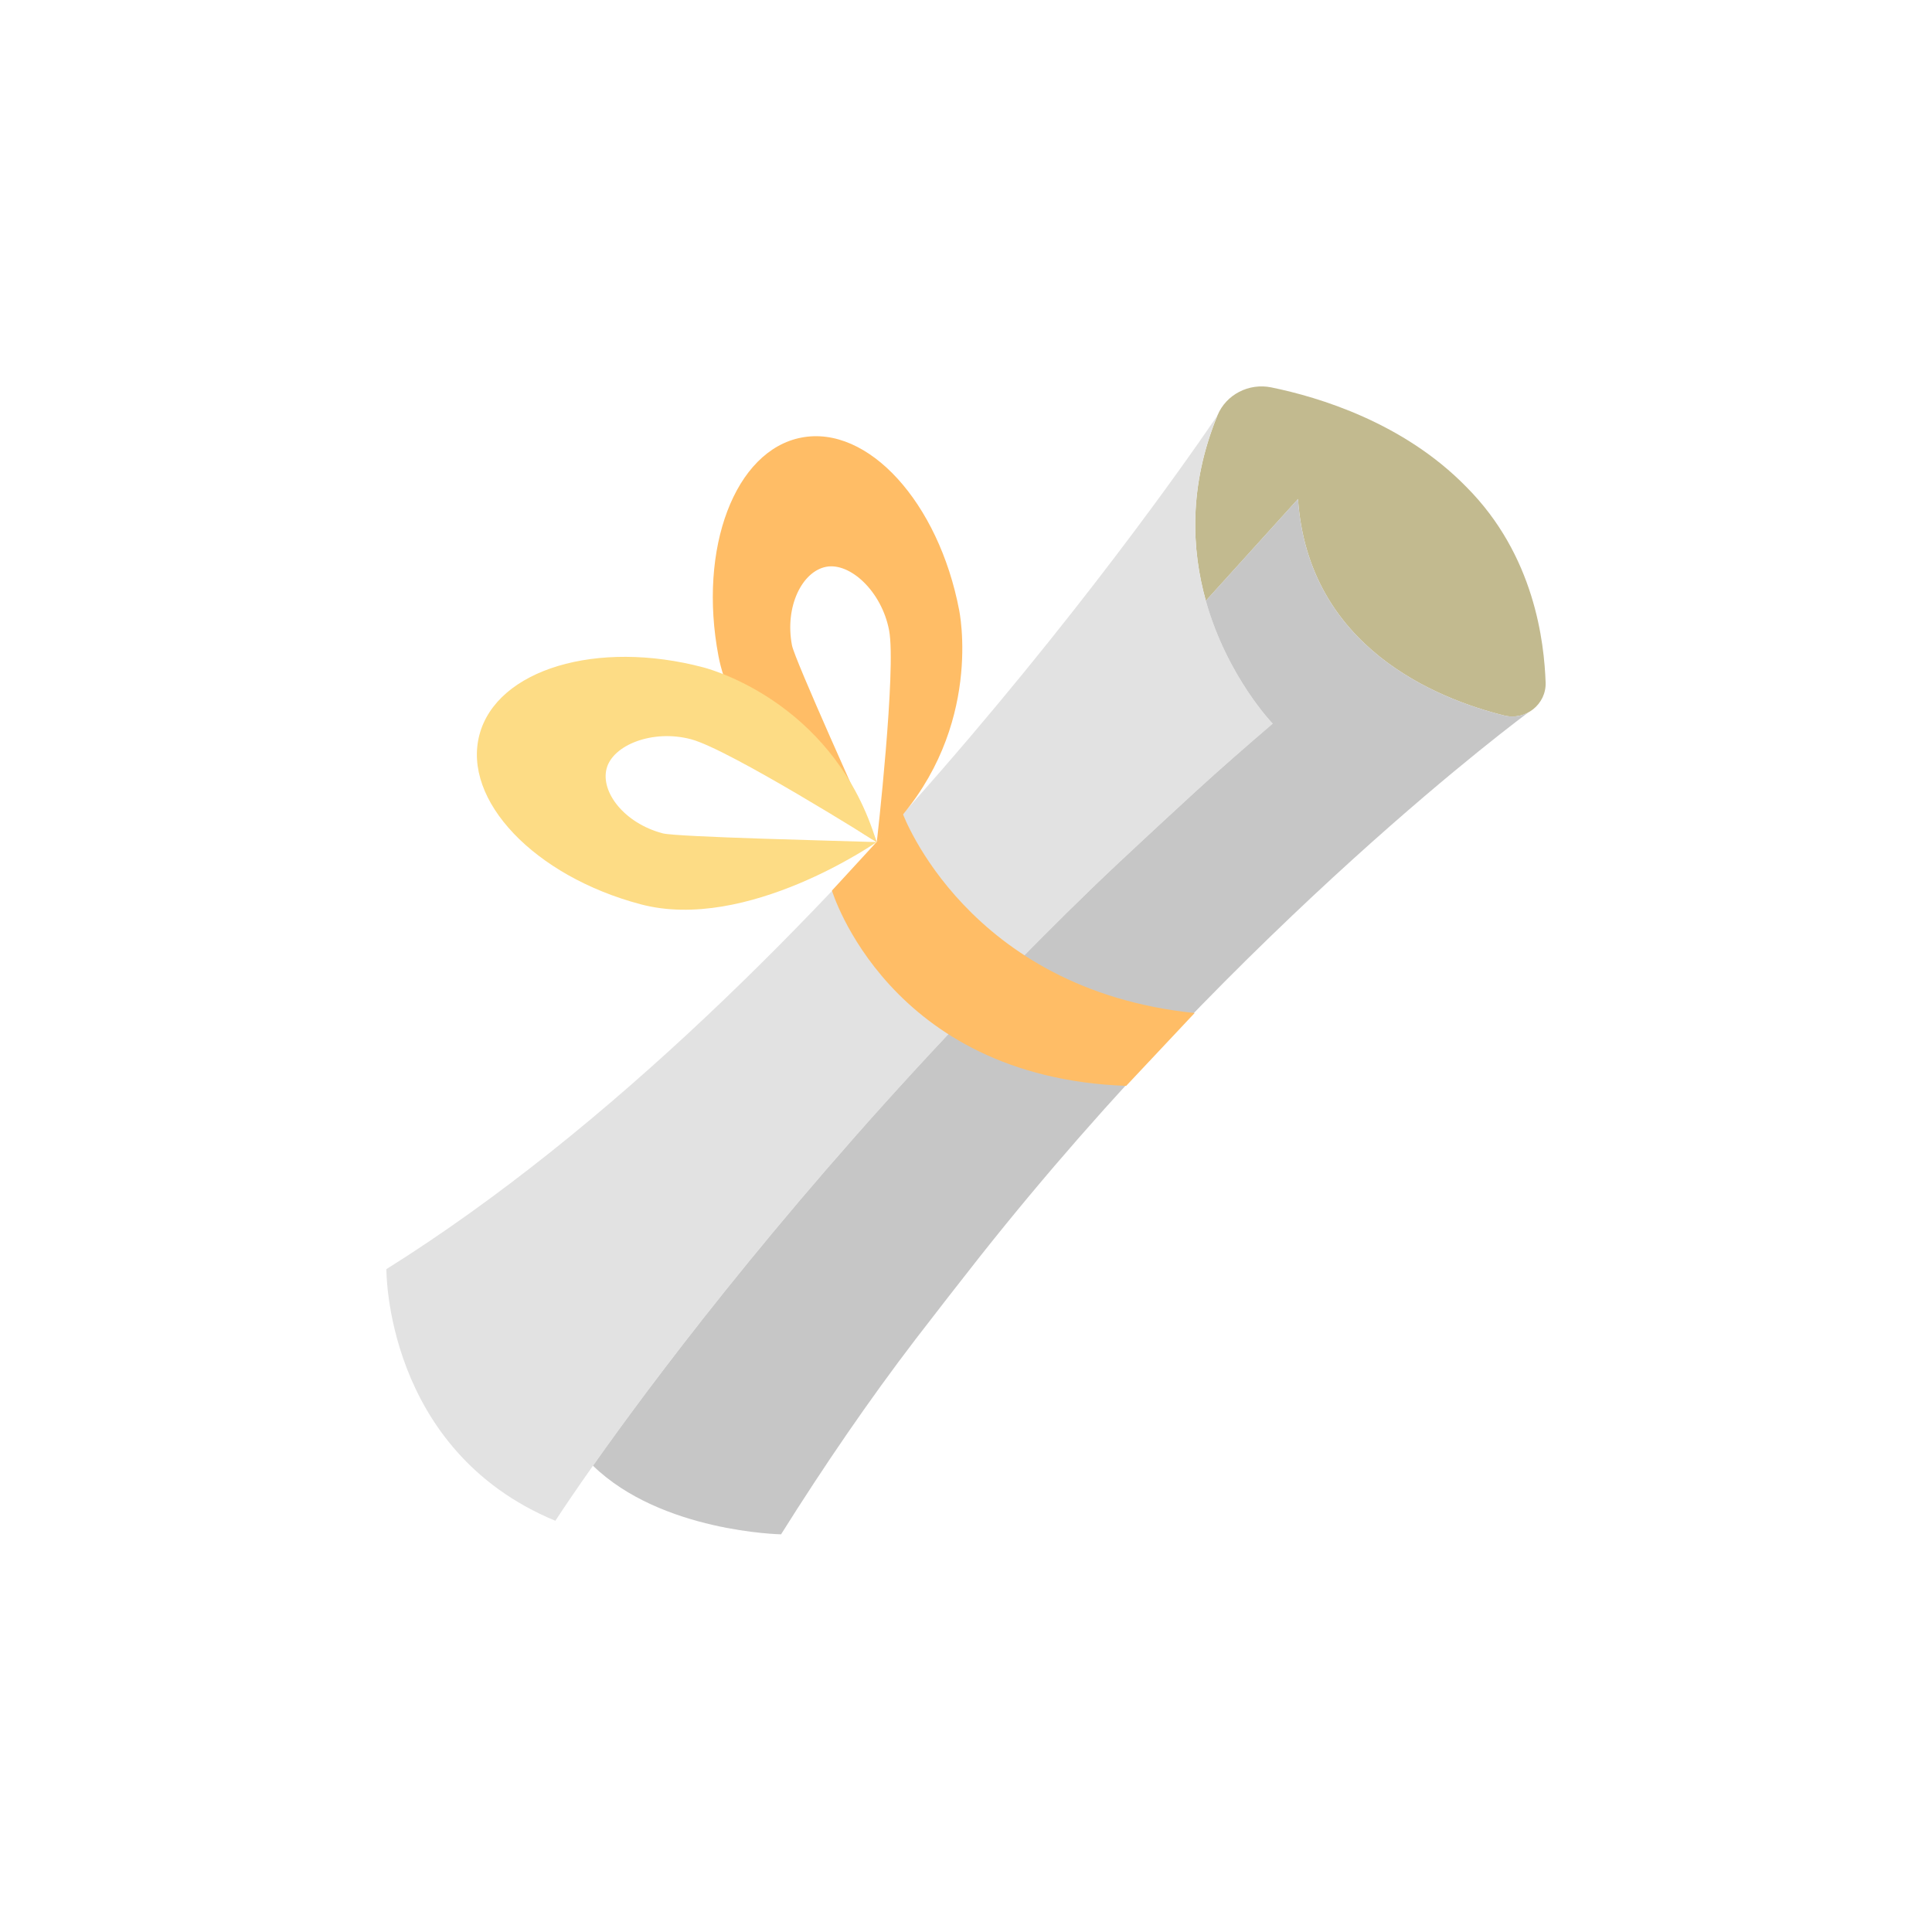 <svg width="80" height="80" viewBox="0 0 80 80" fill="none" xmlns="http://www.w3.org/2000/svg">
<path d="M60.71 20.154C58.119 17.504 54.629 16.447 52.641 16.041C51.719 15.853 50.772 16.33 50.413 17.201C49.207 20.133 49.341 22.77 49.932 24.877L53.747 20.664C54.173 26.808 59.491 28.933 62.286 29.628C63.17 29.848 64.034 29.166 64.001 28.257C63.94 26.615 63.558 23.002 60.71 20.154Z" fill="#C2BA8F"/>
<path d="M49.932 24.88C49.34 22.773 49.206 20.134 50.412 17.2C50.412 17.2 34.572 40.922 16 52.552C16 52.552 15.924 60.046 22.997 62.972C22.997 62.972 28.755 54.005 39.265 42.826L42.17 39.806C43.49 38.464 44.866 37.093 46.32 35.728C47.108 34.988 48.693 33.519 49.49 32.79C50.525 31.842 51.6 30.906 52.697 29.965C52.699 29.964 50.811 28.009 49.932 24.88Z" fill="#E2E2E2"/>
<path d="M62.285 29.627C59.49 28.932 54.172 26.807 53.746 20.663L49.931 24.876L49.932 24.88C50.811 28.009 52.699 29.964 52.699 29.964C51.602 30.905 50.527 31.841 49.492 32.789C48.695 33.518 47.11 34.987 46.322 35.727C44.868 37.092 43.492 38.463 42.172 39.805L39.267 42.825C31.939 50.619 26.922 57.338 24.555 60.692C27.386 63.443 32.342 63.533 32.342 63.533C34.118 60.704 35.973 57.991 37.908 55.46C38.563 54.605 39.886 52.903 40.555 52.058C51.596 38.105 63.207 29.558 63.296 29.493C63.001 29.656 62.645 29.717 62.285 29.627Z" fill="#C6C6C6"/>
<path d="M37.38 33.687L34.449 36.877C34.449 36.877 36.767 44.605 46.632 44.964L49.467 41.947C40.046 40.98 37.38 33.687 37.38 33.687Z" fill="#FFBD66"/>
<path d="M39.718 25.269C38.863 20.794 35.939 17.592 33.187 18.119C30.435 18.644 28.897 22.699 29.752 27.174C30.607 31.65 36.307 34.865 36.307 34.865C35.709 33.502 32.908 27.319 32.794 26.722C32.486 25.111 33.218 23.659 34.21 23.47C35.201 23.281 36.507 24.486 36.815 26.097C37.123 27.709 36.307 34.865 36.307 34.865C40.564 30.953 39.856 25.994 39.718 25.269Z" fill="#FFBD66"/>
<path d="M27.437 34.506C25.851 34.085 24.86 32.797 25.119 31.821C25.378 30.846 27.03 30.19 28.616 30.611C30.202 31.032 36.297 34.868 36.297 34.868C34.616 29.336 29.84 27.825 29.128 27.636C24.724 26.468 20.571 27.716 19.853 30.424C19.135 33.132 22.122 36.275 26.526 37.444C30.93 38.613 36.298 34.869 36.298 34.869C34.809 34.817 28.024 34.662 27.437 34.506Z" fill="#FDDC85"/>
</svg>
